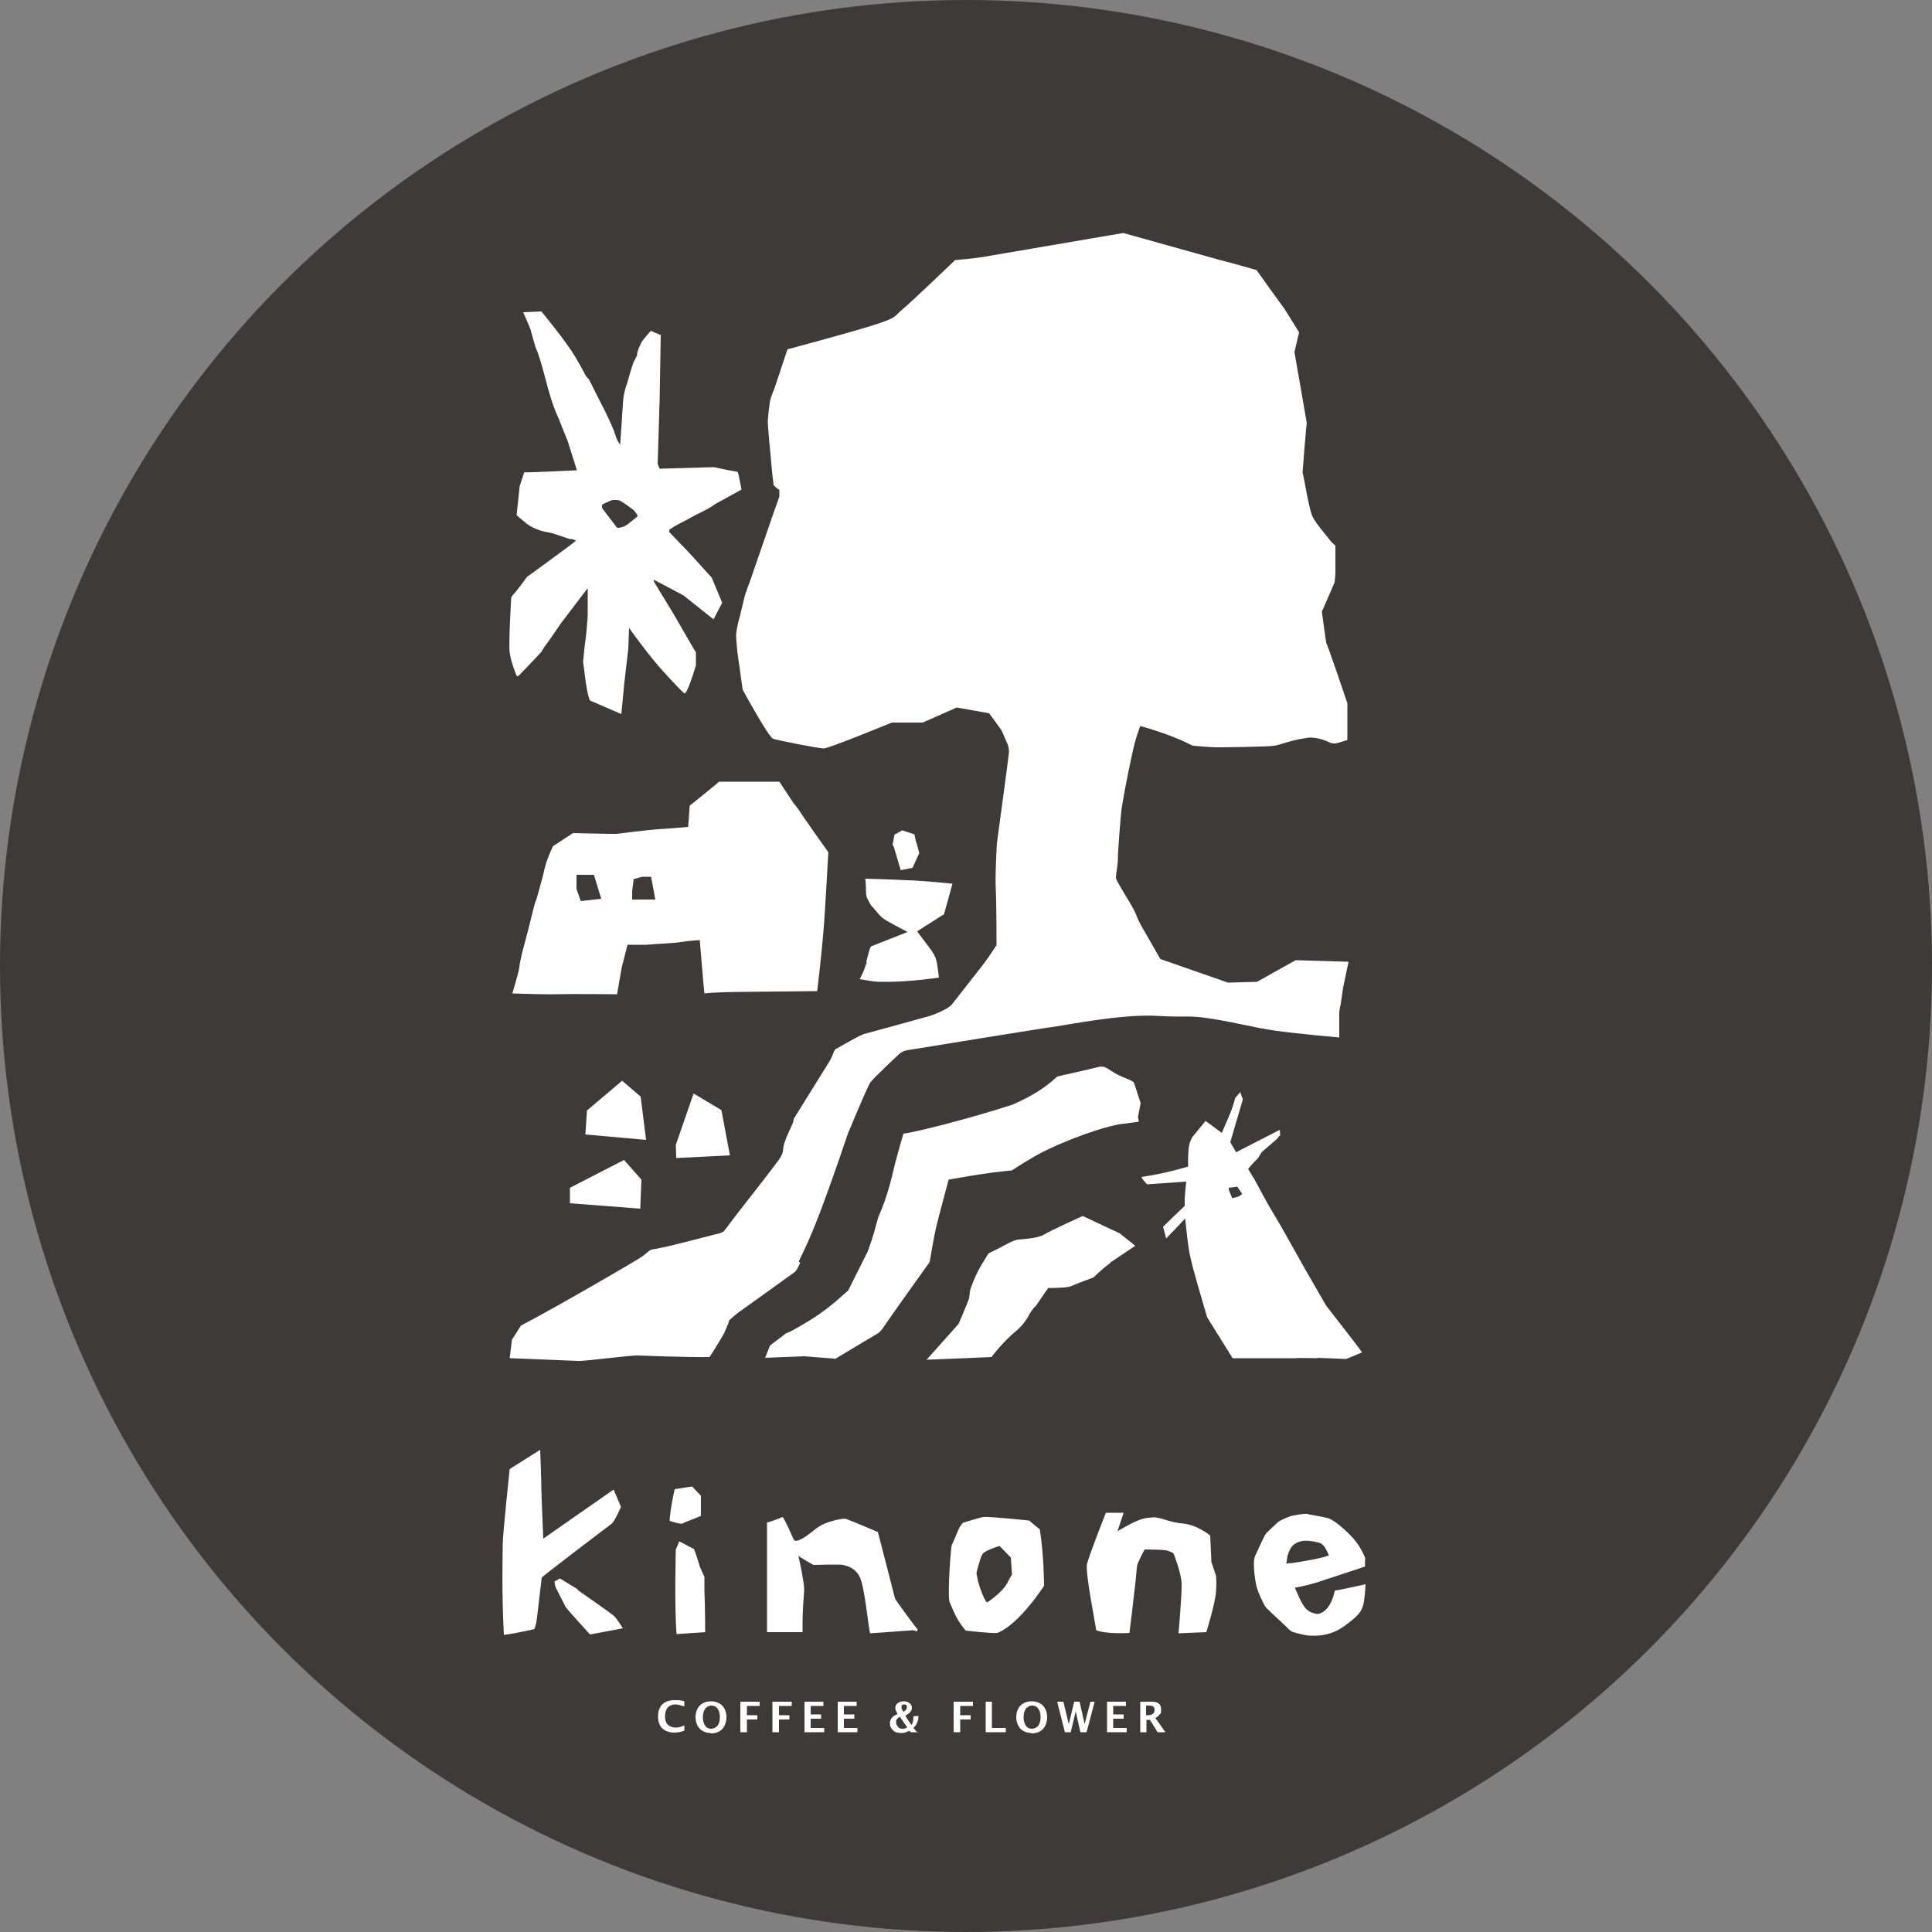<?xml version="1.0" encoding="UTF-8"?>
<svg id="b" xmlns="http://www.w3.org/2000/svg" version="1.1" viewBox="0 0 500 500">
  <rect x="0" y="0" width="500" height="500" fill="#808080" stroke="none"/>
  <!-- Generator: Adobe Illustrator 29.6.1, SVG Export Plug-In . SVG Version: 2.1.1 Build 9)  -->
  <defs>
    <style>
      .st0 {
        fill: #3e3a39;
      }

      .st1 {
        fill: #fff;
      }
    </style>
  </defs>
  <g id="c">
    <circle class="st0" cx="250" cy="250" r="250"/>
    <path class="st1" d="M134.1,175s4.3-4.4,6-6.3l.8-1.3c.9-1.1,4.2-6,4.2-6l7-9.2s0,6.7,0,7.2-.4,5.2-.6,6.4c-.2,1.2-.6,5.5-.6,5.5,0,0,.2,1.3.7,5.3.6,4,1.1,4.7,1.1,4.7l8.1,3.5.8-8.3,1-8.6.2-5.4s3.1,4.4,6.3,8.3,7.2,7.9,7.2,7.9l.9.8.4-.5c.8-1.1,2.5-6.8,2.5-6.8v-3.4c-.1,0-5.6-9.6-5.6-9.6l-5.1-8.4-.3-.7h.2c.1,0,7.6,4,7.6,4l7.4,5.9.4.2,2.2-4.2-2.7-6.5s-5.8-6.4-5.9-6.5c-.1-.1-5.1-5.3-5.1-5.3v-.6s.6-.4.6-.4c.5-.4,3-1.7,3.8-2.1s1.7-1,4-2.1c2.3-1.1,3.4-2,3.4-2l6.9-3.8s-.5-2.7-.8-4l-.2-.6-1.2-.2c-1.8-.3-4.9-1-4.9-1l-14.1.4-.5-1.3s.4-12,.4-13c0-1.1.1-2.8.1-2.8l.3-17.5s-2.5-1-2.5-1.1-2.2,2.4-2.5,3c-.3.6-1.1,2.3-1.1,3,0,.7-.6,1.3-1,2.3s-1.6,5.3-1.6,5.3c-1.1,2.8-1.1,5.5-1.1,5.5l-.7,10.4c-1.3-1.9-1-2.1-1.7-3.8s-2.1-4.8-3.4-7.2c-1.3-2.5-2.4-4.8-2.4-4.8-.8-1.7-.9-1.3-1.3-1.9-.4-.6-.4-.9-2.8-5s-8.8-11.8-8.8-11.8l-4.7.2s1.8,4.1,1.9,4.5c.1.5,1.4,4.9,1.4,4.9,0,0,.6.7,2.5,8,1.9,7.4,3.3,9.9,3.3,9.9.4,1.1,2.4,6,2.4,6l2.4,7.6s-13.6.7-13.6.5c0-.1-1.2,3.6-1.2,3.6l-.8,7.5s.7.7,2.7,2.3c2,1.5,4.8,2.1,5.6,2.2.8,0,5.1,1.7,5.6,1.7s.5,0,1.5.4c-1,.9-12.7,9.4-12.7,9.4,0,0-2.8,3.8-3.4,4.4-.6.6-.7,1-.7,1,0,0-.7,11.5-.4,14.1s1.8,6.1,1.8,6.1h0ZM155.7,130.8c.2-.4,1-.6,1.8-1,.8-.4,1-.4,2-.4,1,0,1.4.4,3.4,1.8.5.4.8.6,1.1.8,0,0,1,1.2,1,1.5s-1.6,1.4-1.6,1.4c-1.7,1.6-2.8,1.6-3.3,1.7s-.7-.4-.7-.4c0,0-3.4-4.5-3.5-4.6,0,0-.3-.6,0-.9h0Z"/>
    <path class="st1" d="M236.2,224.5l1.7-3.7s-.6-2.4-.9-3.2c-.2-.8-.3-1.7-.4-1.7-.9-.3-3.1-1-3.1-1l-2,1.1-.5,2.6s.2.3.3.5l1.8,6.1,3-.6h0Z"/>
    <path class="st1" d="M224.3,249.1c-.8,2.1-.6,2-1.8,4.3,0,0,1.7.3,3,.5,1,.2,2.2.2,4.2.2,5.9,0,13.3-1.1,13.3-1.1,0,0-.4-3.6-.7-4.5-.2-.9-1-2.2-1.3-2.6-.3-.4-3.1-4.1-3.3-4.4l-.3-.4.3-.3,6.6-4.2s2.2-7.8,2.2-7.9c0,0-7.7-.8-11.7-.9-4-.2-10.9-.4-10.9-.4,0,0,.1,0,.2,2.3,0,1,0,2.3.4,2.9.4.6.7,1.7,1.5,2.3,1,1.1,1.6,2.3,3.5,3.4s5.4,2.9,5.4,2.9c0,0-9,3.5-9.4,3.7-.5.2-1,3.2-1.3,3.9h0Z"/>
    <path class="st1" d="M206.7,326.5c.9-2,2.4-4.6,5.5-12.7s7.3-20.6,7.3-20.6c0,0,4.9-11.8,5.7-13,.8-1.2,7.7-7.6,7.7-7.6,0,0,1-.8,2.5-.9,0,0,35.5-5.8,38.2-6.1,2.7-.4,17-3.2,25.7-2.7s7.8-.3,14.6.8c6.8,1.1,10.4,2.2,15.9,3s16.8,1.8,16.8,1.8v-6.4s0-.6.4-2.4l.6-4.1,1.4-6.7-13.7-.4-10,5.6-7.5.2-17.5-6.1-4.3-7.5s-1.2-1.9-1.9-3.8c-.7-1.9-2.6-4.7-3.8-6.8-1.2-2.1-1.5-2.5-1.5-3.1,0-.6.6-3.9.5-5,0-1.2.7-10.9,1-12.9s1.5-8.6,2.6-13.5c1-4.9,2.2-7.7,2.2-7.7,0,0,3.2.8,7.7,2.5,4.5,1.7,5.2,2.4,6,2.6.1,0,4.7.4,5.8.4,2,0,13.1-.1,15.1-.4,1.7-.2,4.4-1.5,8.4-2,0,0,1.9-.6,5.5.9.9.5,1.2.5,1.9.5.6,0,3.2-.9,3.2-.9v-9.5s-5.2-15.4-5.4-15.4c-.1,0-1.2-8.3-1.2-8.3l3.3-7.6s.2-1.7.2-2.8,0-3.3,0-5v-1.7l-1-.9c-1.4-1.8-4.3-5.1-5-6.8-.9-2.1-2.1-9.9-2.5-11.2,0,0,1-13.1,1.1-12.7s-3.2-18.5-3.2-18.5l1.2-5.1-3.8-6.1c-1.5-2-7.2-10-7.2-10,0,0-6.2-1.8-9.1-2.5l-25.4-7.1s-33.3,5.7-36.3,6.2-7.2.8-7.2.8c0,0-11.8,11.3-13.8,12.9s-.9,1.9-7.2,3.9c-6.3,2-22.4,6.3-22.4,6.3l-3.4,10.2s-.9,2.1-1.1,3.1c-.2,1.1-.6,4.6-.6,5.5s.7,8.8.9,10.5c.1,1.8.6,5.8.6,5.8.4.6,1.5,1.3,1.5,1.3v1.7c-.4.9-8,23.2-8,23s-.4,1.2-.9,2.5l-1.3,5.4c-.6,1.9-1,4.4-1,4.9s0,.9.3,4.2l1.4,10s6.7,12.3,7.9,12.7,11.8,2.5,13.1,2.5,17.6-6.7,17.6-6.7h8l8.8-3.9,8.4,1.5,3.2,4.4,1.3,3c.3.5.7,1.7.6,2.9s-3.1,23.3-3.1,23.3c0,0-.5,7.9-.3,11.8s.2,14.6.2,14.6c-3.4,5.2-3.4,4.9-11.6,15.4-1,1.2-4.9,2.7-5.6,2.9,0,0-15.1,4.2-16.7,4.6-1.1.1-7.3,3.8-7.7,4,0,0-.4.3-.5.7s-.6,1.4-.9,2.1c-.4.6-9.5,15.3-9.5,15.3,0,0,0,.7-.5,1.7s-2.1,4.5-2.2,5.8c0,1.3-.5,2.1-1.1,3-.6.9-6.7,8.8-9.4,12.2s-4.2,5.6-4.7,6.1c0,0,0,.6-2.6,1.1-2.5.6-11.1,3-15.7,3.8-1,0-1.3.6-2.9,1.8s-23.3,13.7-31,17.7l-.5.3-2.3,3.6s-.5,4.1-.6,4.8c.2,0,17.6.7,17.6.7,1,.2,13.7-1.5,15.6-1.4,0,0,12.8.5,18.5.4.9-1.2,4.2-6.7,4-6.6-.1,0,.8-1.5,1.1-2.9,0,0,2.3-2.1,3.2-2.6.9-.6,13.9-10,13.9-10,0,0,.4-.3,1.3-2.3h0Z"/>
    <polygon class="st1" points="165.8 283.8 161 279.7 151.9 287.4 151.5 293.6 167.2 295 165.8 283.8"/>
    <polygon class="st1" points="147.5 311.4 165.7 312.8 166 305.3 161.5 300.2 147.5 307.4 147.5 311.4"/>
    <polygon class="st1" points="174.9 296.3 175 299.7 188.9 299 186.7 287.3 179.5 283 174.9 296.3"/>
    <path class="st1" d="M287.4,326.7c2-1.3,6.4-4.3,6.4-4.3l-4-3.2-9.6-4.5s-8.4,3.8-10,4.8-5.6,1.2-6.7,1.3-3.6,1.5-4.7,2.1l-3,1.5-2,3.3c-.8,1.4-1.7,3.2-2.5,5.5-.5,1.1-.2,2.1-.7,3.4-.5,1.3-2.5,6-2.5,6l-8.3,9.3,16.8-.7s3-4.1,6.8-7.1c3.2-3.1,2.4-3.9,4.8-6.3,0,0,3.2-4.7,3.1-4.5,0,.1,4.8,0,5.8-.4,1-.5,5.9-2.3,5.9-2.3,0,0,2.3-2.3,4.3-3.7h0Z"/>
    <path class="st1" d="M216.1,351.7l11.2-6.7s.8-.6,1.4-1.6,11.9-16.8,11.9-16.8c0,0,1.1-6.5,1.6-8.7s3.3-12.6,3.3-12.6c0,0,9.3-1.8,16.4-2.4,1.3-.9,4.9-3.2,8.2-4.9,3.2-1.6,11.8-5.4,19.3-7l5.3-.7s0-.5-.2-1.2l.7-3.6-1.3-4c-.2-.5-.3-1-.4-1.2-.3-.8-3.1-1.4-5.2-2.7s-2.5-1.9-4.3-1.4c-1.8.5-9.7,2.2-10.3,2.4s-3,3.5-11.7,7.3c-12.1,3.9-25.1,7.1-28.2,7.5,0,0-1.5,5.1-2.3,8.3-.8,3.2-1.6,7.4-4.2,13.3-1.1,3.8-1.1,4.4-2.7,8.8l-5.1,10.2c-.2,0-4,4-9.6,7.5-5.4,3.3-6,3.4-6.4,3.5l-4.2,3.2-1.3,3.2,10-.4,7.8.6h0Z"/>
    <path class="st1" d="M211.5,256.4s1-8.1,1.6-15.3c.6-7.2,1.2-20.3,1.3-20.5,0,0-6.7-9.4-7.6-10.9-1-1.4-1.4-1.8-1.4-1.8l-3.7-5.6h-15.6c0,.1-7.6,6.2-7.6,6.2l-.4,5.5s-5.6.5-7.7.6-10.8,1.2-10.8,1.2c-2.7,0-3.1,0-11.3-.2l-5.2,3.4c0,0-1.1,2.4-1.6,3.9-.5,1.4-.9,3.4-.9,3.4,0,0-1.9,7.2-2,7s-1.9,7.6-3,11.5c-1.1,3.9-1.2,5.7-1.4,6.6s-1.6,5.7-1.6,5.7c0,0,8.1.3,11.7.2,3.7-.1,13.9,0,13.9,0h1.5s1.2-6.9,1.2-6.9l1.5-5.9s2.8,0,4.9,0c2.1-.2,7.4-.4,8.9-.7,1.5-.3,4.9-.5,4.9-.5,0,0,1,12.3,1.2,13.8,2.1-.3,8.2-.4,9.7-.4,1.6,0,19.4-.2,19.4-.2h0ZM150.3,233.2l-1.1-3.1s0-4.1,0-3.7h4.5c0,0,1.9,6.2,1.9,6.2l-5.3.6ZM163.6,232.6v-2c0,0,.4-3.1.4-3.1l2.2-.6h2.3c0,0,1.1,5.9,1.1,5.9h-6q0,0,0,0Z"/>
    <path class="st1" d="M340.8,351.4l7.6.3,4.1-1.7c-1-1.5-9.3-12.1-9.3-12.1l-5.3-9.2-6.3-11.2-3.6-6.1-3.2-5.9-1.8-3s.3-.3.7-.8c.4-.5,1.1-1.2,1.8-1.9l1.1-1.7,3.6-3.1c.5-.4.7-.9,1.1-1.2,0-.7-.1-1.4-.1-1.4l-11.3,5.8-1.5-2.6s2.7-9.3,3.2-10.9v-.2c0,0,0-.2,0-.2-.3-.5-.6-1.7-.6-1.7l-1.3,1.5s-.6,2.2-1.3,4c-.8,1.8-2.2,5.1-2.2,5.1l-4.2-3.1-3.2,3.9s-1,1.1-1.2,3.5c-.2,2.4-.1,4.4-.1,4.4,0,0-5.8,1.8-12.1,2.7.2.7,1.5,1.9,1.5,1.9l10.1-.7s-.5,3.8-.4,6.3c-.3.2-5.6,5.4-5.6,5.4l.8,3s4.3-4.4,4.9-5.2c.2,1,.6,6.9,1.4,10.2.7,3.3,3.2,11.6,3.2,11.6l1.1,3.8,6.6,10.6h16.4c0-.1,5.7,0,5.7,0h0ZM320.4,309.7l-1.5.4-.9-2.2v-.5l2.2-.3,1.3,1.9-1,.7Z"/>
    <path class="st1" d="M160.8,390.2l-2-4.7-18.2,12.7s-.5-11.3-.5-13.1-.3-9.9-.3-9.9l-7.9,5s-1.8,17-1.8,19.5-.3,11.9.3,23.4c2-.2,6.7-1.2,7.9-1.5.7-1.9.5-1.9,1.9-13.3-.1-.2,18-13.9,18-13.9,0-.2.2.7,2.5-4.4h0Z"/>
    <path class="st1" d="M149.5,411.3l-4.6-2.8-1.4.8s.1.5.1.9,2.7,5.4,2.8,5.7,6.2,7,6.3,7.1l8.5-1.6s-1.5-2.4-2.2-3.1c-.7-.7-9.5-6.8-9.5-6.8h0Z"/>
    <path class="st1" d="M175.8,394.3h.9c0-.1.6-.3.7-.4,1.4-.5,4-1.6,4-1.6v-5.2l-2.3-2.4-4.5.7s-1.2,5.3-1.3,8.2c.7.2,1.5.5,2.1.6.1,0,.2,0,.3,0h0Z"/>
    <path class="st1" d="M182.2,407.9l-1.1-2.5-.8-2.6c-.2-.6-.4-1.2-.7-1.9l-3.8-2-.9,2.1s-.4,15,.2,21.9l7.4-.5s0-6.2-.2-10.8v-3.6s0,0,0,0Z"/>
    <path class="st1" d="M231.6,413.6c-.1-.5-4.4-17.1-4.4-17.1,0,0-7.5-3.2-8.2-3.4-.7-.3-4.7.6-6.6,1.7-1.9,1.1-3.9,3.3-6,3.9-.5.2-.8,0-1-.3-.2-.3-2.2-5.2-2.9-5.8-.8.4-3.9,1.5-4,1.4,0,0,0,14.9,0,17.9s0,10.5,0,10.5h9.2c-.1-6.5.5-10.1.4-11.4,0-1.3-1.1-6.9-1.5-8.4,0,.2,3.9,2.4,3.9,2.4,0,0,7.1-.2,7.7,0s2.9.5,4.2,2.9c1.4,2.5,2.3,13.3,2.8,14.8l11.2-.8.9.3.2-.5-.9-1.1s-4.9-6.5-5-7h0Z"/>
    <path class="st1" d="M313.5,404l-.3-6.6s-3.4-2.8-7-3.1c-3.6-.3-5.9-1.7-7.7-1.6-1.8.2-2.9-.3-9.3,3.6l1.6-4.8h-4.6c0,0-4.2,10.6-4.9,13.3-.4,2.5,2,14.4,2.4,17.1,2.8,1.1,8.6.7,8.6.7,0,0,1.3-10.6,1.6-13.5.3-2.9.3-3.9.5-4.4.3-.6,1.7-3.7,1.9-3.7.2,0,4.8,0,5.8.3s1.6.7,1.6.7c0,0,2,5,2.1,7.8s-.8,12.9-.8,12.9l7.2-.3s2.4-7.8,2.5-10.5c.2-2.6,0-4.1,0-4.1l-1.3-3.9h0Z"/>
    <path class="st1" d="M266.2,393.5s-10.5-1.1-11.7-.9c-1.2.2-5.3,1.5-5.3,1.5,0,0-.8.8-1.3,2.1-.5,1.3-1.4,3.3-1.6,3.7s-1.1,12.1-.6,14.5c.6,1.6,1.5,3.6,2.2,4.8.7,1.2,2,2.8,2,2.8,0,0,7.1.8,8.2.6,5.7-2.2,12.1-12.2,12.1-12.2,0,0,0-7.7-1.1-14.6l-2.8-2.3h0ZM260.6,409.8c-.9,1.9-4.6,4.7-5.2,4.9-1.1-1.2-2.3-5.5-2.3-5.5l-.4-2.1s.9-3.8,1.5-4.8c.6-1.1,4.5-2.2,4.5-2.2l2.9,3,.3,4.4s-.4.5-1.3,2.4h0Z"/>
    <path class="st1" d="M345.4,411.9c0-.2-.9,5.3-4.4,5.8-1.7-.2-2.8-.9-3.6-2.1-.8-1.1-2.2-4.5-2.3-4.7,0,0,3.1-.5,6.4-1.6s11.9-3.9,11.8-3.9,0-2.2,0-2.2c0,0-1-2.8-3.2-5.2s-5-4.7-6.4-5.1-4.9-.9-5.4-1.1c-.6-.1-3.7.3-4.6.7-.9.3-2.4,1-2.8,1.3-.4.3-2.8,2.6-3.2,3-.4.4-2.1,4.2-2.7,5.5-.7,1.3-.5,3.1-.4,4.4.1,1.2.3,2.7.6,3.9.3,1.3,1.7,4.3,2.2,5.1.5.8,5.3,5,6,5.8,0,0,.6.8,1.7,1,1.1.3,2.9.8,3.9.8,1,0,4.9.4,8.8-2.4,3.9-2.8,4.4-3.8,4.9-5.2.5-1.3.7-5.7.7-5.7,0,0-8,1.8-7.9,1.6h0ZM333.9,404.5l-1,.2.3-2c.4-1.3.9-2.6,2-3.2,2-1.3,4.6-.6,6-.3,1.5.3,2.1,2,2.7,3.3-1.2.7-7.3,1.7-10,2.1h0Z"/>
    <g>
      <path class="st1" d="M177.1,447.9c-.8.3-1.7.5-2.7.5s-2.3-.4-3-1.1-1.1-1.7-1.1-3.1.4-2.4,1.1-3.1,1.8-1.1,3.1-1.1,1.7,0,2.6.3v1.3c-1-.3-1.8-.5-2.4-.5s-1.5.3-1.9.8c-.4.5-.7,1.3-.7,2.2s.2,1.7.7,2.2,1.2.8,2,.8,1.6-.2,2.3-.6v1.2h0Z"/>
      <path class="st1" d="M184,448.5c-1.2,0-2.2-.4-2.9-1.1-.7-.8-1.1-1.8-1.1-3s.4-2.3,1.1-3c.7-.7,1.7-1.1,2.9-1.1s2.2.4,2.9,1.1,1.1,1.8,1.1,3-.4,2.3-1.1,3.1c-.7.7-1.7,1.1-3,1.1h0ZM184,447.4c.7,0,1.3-.3,1.7-.8s.6-1.3.6-2.2-.2-1.7-.6-2.2c-.4-.6-1-.8-1.6-.8s-1.2.3-1.6.8c-.4.6-.6,1.3-.6,2.2s.2,1.7.6,2.2c.4.6.9.8,1.6.8h0Z"/>
      <path class="st1" d="M191.6,448.3v-7.9h5v1.1h-3.3v2.4h2.7v1.1h-2.7v3.3h-1.6Z"/>
      <path class="st1" d="M199.9,448.3v-7.9h5v1.1h-3.3v2.4h2.7v1.1h-2.7v3.3h-1.6Z"/>
      <path class="st1" d="M208.2,448.3v-7.9h4.9v1.1h-3.3v2.2h2.7v1.1h-2.7v2.4h3.5v1.1h-5.2Z"/>
      <path class="st1" d="M216.8,448.3v-7.9h4.9v1.1h-3.3v2.2h2.7v1.1h-2.7v2.4h3.5v1.1h-5.2Z"/>
      <path class="st1" d="M237.6,448.3h-1.9l-.4-.4c-.6.4-1.3.6-2.1.6s-1.6-.2-2.1-.7-.8-1.1-.8-1.8c0-1.1.7-1.9,2-2.4-.4-.7-.6-1.2-.6-1.6s.2-.9.6-1.2c.4-.3.9-.5,1.6-.5s1.1.2,1.5.5.6.7.6,1.2c0,.8-.6,1.4-1.7,2,.4.8,1,1.6,1.6,2.4.4-.5.5-1.3.5-2.2h0c0-.1,1.3-.1,1.3-.1,0,1.2-.4,2.2-1.3,3.1.4.4.7.9,1.1,1.3h0ZM232.9,444.3c-.6.3-1,.7-1,1.3s.2.9.5,1.3c.3.4.7.5,1.2.5s.8-.1,1.2-.4c-.6-.7-1.1-1.6-1.7-2.4l-.2-.3h0ZM233.8,443c.6-.3.9-.7.9-1.2s-.2-.7-.7-.7-.7.2-.7.7.2.7.5,1.2h0Z"/>
      <path class="st1" d="M246.8,448.3v-7.9h5v1.1h-3.3v2.4h2.7v1.1h-2.7v3.3h-1.6Z"/>
      <path class="st1" d="M255.1,448.3v-7.9h1.6v6.8h3.6v1.1h-5.2Z"/>
      <path class="st1" d="M267,448.5c-1.2,0-2.2-.4-2.9-1.1-.7-.8-1.1-1.8-1.1-3s.4-2.3,1.1-3c.7-.7,1.7-1.1,2.9-1.1s2.2.4,2.9,1.1,1.1,1.8,1.1,3-.4,2.3-1.1,3.1c-.7.7-1.7,1.1-3,1.1h0ZM267,447.4c.7,0,1.3-.3,1.7-.8s.6-1.3.6-2.2-.2-1.7-.6-2.2c-.4-.6-1-.8-1.6-.8s-1.2.3-1.6.8c-.4.6-.6,1.3-.6,2.2s.2,1.7.6,2.2c.4.6.9.8,1.6.8h0Z"/>
      <path class="st1" d="M275.6,448.3l-2-7.9h1.6l1.4,5.8,1.4-5.8h1.4l1.3,5.8,1.5-5.8h1.1l-2.1,7.9h-1.6l-1.2-5.4-1.3,5.4h-1.6Z"/>
      <path class="st1" d="M286.5,448.3v-7.9h4.9v1.1h-3.3v2.2h2.7v1.1h-2.7v2.4h3.5v1.1h-5.2Z"/>
      <path class="st1" d="M295.1,448.3v-7.9h3c1.6,0,2.4.6,2.4,2s-.1.9-.4,1.3-.6.7-1.1.9l2.6,3.7h-2l-2-3.2h-.9v3.2h-1.5ZM296.6,443.9h.4c1.2,0,1.8-.5,1.8-1.4s-.5-1.1-1.6-1.1h-.6v2.5h0Z"/>
    </g>
  </g>
</svg>